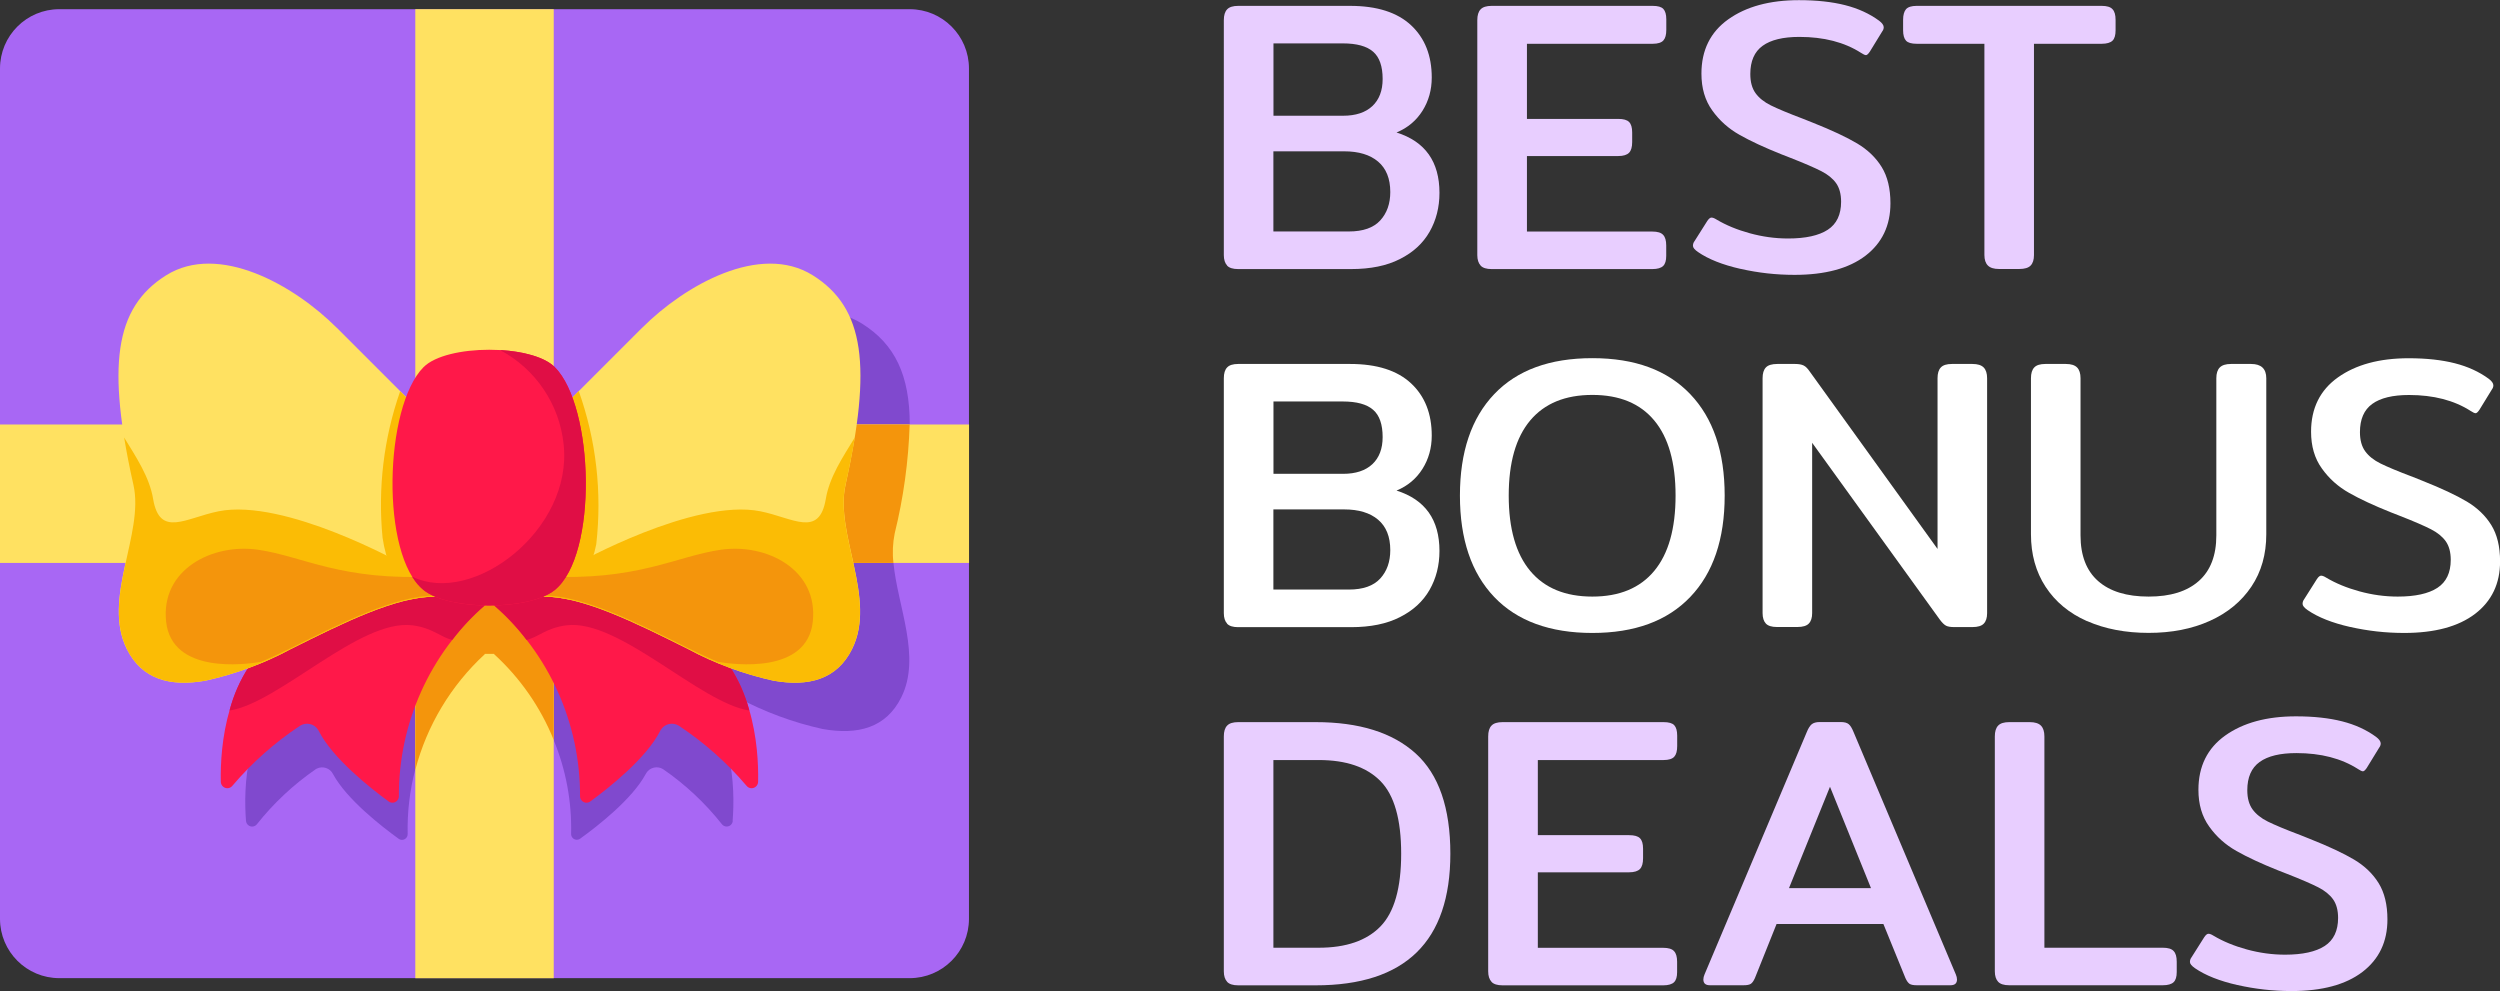 <?xml version="1.0" encoding="UTF-8"?>
<svg id="Layer_2" data-name="Layer 2" xmlns="http://www.w3.org/2000/svg" viewBox="0 0 323.8 128.36">
  <rect x="0" y="0" width="323.8" height="128.36" fill="#333333" stroke="none"/>
  <defs>
    <style>
      .cls-1 {
        fill: #fbbc05;
      }

      .cls-1, .cls-2, .cls-3, .cls-4, .cls-5, .cls-6, .cls-7, .cls-8, .cls-9 {
        stroke-width: 0px;
      }

      .cls-2 {
        fill: #e8ceff;
      }

      .cls-3 {
        fill: #e00e45;
      }

      .cls-4 {
        fill: #ff1849;
      }

      .cls-5 {
        fill: #f4950c;
      }

      .cls-6 {
        fill: #fff;
      }

      .cls-7 {
        fill: #ffe161;
      }

      .cls-8 {
        fill: #a867f4;
      }

      .cls-9 {
        fill: #8049ce;
      }
    </style>
  </defs>
  <g id="Layer_1-2" data-name="Layer 1">
    <g>
      <path class="cls-2" d="m158.94,34.39c-.28-.3-.43-.75-.43-1.35V2.61c0-.63.14-1.1.43-1.4.28-.3.76-.45,1.43-.45h14.49c3.48,0,6.11.84,7.9,2.51,1.79,1.67,2.68,3.93,2.68,6.77,0,1.6-.4,3.04-1.2,4.31-.8,1.27-1.92,2.21-3.36,2.81,3.71,1.17,5.56,3.78,5.56,7.82,0,1.87-.43,3.55-1.28,5.04-.85,1.49-2.13,2.67-3.84,3.53-1.7.87-3.81,1.3-6.32,1.3h-14.64c-.67,0-1.15-.15-1.43-.45Zm15.02-19.4c1.64,0,2.9-.42,3.79-1.25.89-.84,1.33-2.01,1.33-3.51,0-1.64-.41-2.82-1.23-3.53-.82-.72-2.13-1.08-3.94-1.08h-8.97v9.37h9.02Zm.75,14.99c1.84,0,3.19-.48,4.06-1.43.87-.95,1.3-2.18,1.3-3.68,0-1.74-.53-3.05-1.58-3.94-1.05-.89-2.52-1.33-4.39-1.33h-9.17v10.38h9.78Z"/>
      <path class="cls-2" d="m191.77,34.39c-.28-.3-.43-.75-.43-1.35V2.61c0-.63.14-1.1.43-1.4.28-.3.76-.45,1.43-.45h20.86c.67,0,1.13.13,1.38.4.25.27.38.72.38,1.35v1.35c0,.64-.12,1.09-.38,1.38-.25.28-.71.43-1.38.43h-16.29v9.73h11.83c.67,0,1.14.13,1.4.4.27.27.4.72.4,1.35v1.25c0,.64-.13,1.1-.4,1.38-.27.28-.74.43-1.4.43h-11.83v9.78h16.24c.67,0,1.14.14,1.4.43.27.28.4.74.4,1.38v1.35c0,.6-.13,1.04-.4,1.3s-.74.4-1.4.4h-20.81c-.67,0-1.15-.15-1.43-.45Z"/>
      <path class="cls-2" d="m225.41,34.82c-2.29-.52-4.12-1.24-5.49-2.18-.43-.3-.65-.57-.65-.8s.07-.43.2-.6l1.65-2.61c.2-.3.38-.45.55-.45s.38.08.65.25c1.24.74,2.67,1.33,4.31,1.78,1.64.45,3.29.68,4.96.68,2.27,0,3.99-.38,5.14-1.13,1.15-.75,1.73-1.96,1.73-3.63,0-1-.22-1.8-.65-2.41-.43-.6-1.07-1.12-1.91-1.55-.84-.43-2.19-1.02-4.06-1.75l-1.15-.45c-2.17-.87-3.97-1.7-5.39-2.51-1.42-.8-2.6-1.85-3.53-3.16-.94-1.3-1.4-2.89-1.4-4.76,0-3.04,1.16-5.39,3.48-7.04,2.32-1.65,5.37-2.48,9.15-2.48,2.31,0,4.3.22,5.99.65,1.69.43,3.15,1.1,4.39,2.01.4.3.6.59.6.85,0,.2-.07.38-.2.55l-1.6,2.61c-.2.3-.37.45-.5.45s-.35-.1-.65-.3c-2.14-1.37-4.8-2.06-7.97-2.06-2.11,0-3.69.38-4.76,1.15-1.07.77-1.6,1.99-1.6,3.66,0,1.04.23,1.86.68,2.48.45.62,1.11,1.15,1.98,1.58.87.43,2.27,1.02,4.21,1.75l1.25.5c2.44.97,4.34,1.86,5.72,2.68,1.37.82,2.43,1.84,3.18,3.06.75,1.22,1.13,2.78,1.13,4.69,0,2.88-1.08,5.14-3.23,6.79-2.16,1.65-5.22,2.48-9.2,2.48-2.37,0-4.7-.26-6.99-.78Z"/>
      <path class="cls-2" d="m257.47,34.39c-.3-.3-.45-.75-.45-1.35V5.67h-8.77c-.67,0-1.13-.13-1.38-.4-.25-.27-.38-.72-.38-1.35v-1.35c0-.63.13-1.09.38-1.38.25-.28.71-.43,1.38-.43h23.96c.67,0,1.14.14,1.4.43.27.28.4.74.4,1.38v1.35c0,.64-.13,1.09-.4,1.35s-.74.4-1.4.4h-8.77v27.37c0,.6-.14,1.05-.43,1.35-.28.3-.78.45-1.48.45h-2.61c-.67,0-1.15-.15-1.45-.45Z"/>
    </g>
    <g>
      <path class="cls-6" d="m158.94,80.77c-.28-.3-.43-.75-.43-1.35v-30.43c0-.63.14-1.1.43-1.4.28-.3.76-.45,1.43-.45h14.49c3.48,0,6.11.84,7.9,2.51,1.79,1.67,2.68,3.93,2.68,6.77,0,1.6-.4,3.04-1.2,4.31-.8,1.27-1.92,2.21-3.36,2.81,3.71,1.17,5.56,3.78,5.56,7.82,0,1.87-.43,3.55-1.28,5.04-.85,1.49-2.13,2.67-3.84,3.53-1.7.87-3.81,1.3-6.32,1.3h-14.64c-.67,0-1.15-.15-1.43-.45Zm15.02-19.4c1.64,0,2.9-.42,3.79-1.25.89-.84,1.33-2.01,1.33-3.51,0-1.64-.41-2.82-1.23-3.53-.82-.72-2.13-1.08-3.94-1.08h-8.97v9.37h9.02Zm.75,14.99c1.84,0,3.19-.48,4.06-1.43.87-.95,1.3-2.18,1.3-3.68,0-1.74-.53-3.05-1.58-3.94-1.05-.89-2.52-1.33-4.39-1.33h-9.17v10.38h9.78Z"/>
      <path class="cls-6" d="m193.53,77.32c-2.96-3.11-4.44-7.49-4.44-13.13s1.48-10.03,4.44-13.14c2.96-3.11,7.19-4.66,12.71-4.66s9.71,1.55,12.68,4.66c2.97,3.11,4.46,7.49,4.46,13.14s-1.49,10.03-4.46,13.13c-2.97,3.11-7.2,4.66-12.68,4.66s-9.75-1.55-12.71-4.66Zm20.73-3.38c1.84-2.22,2.76-5.47,2.76-9.75s-.92-7.52-2.76-9.73c-1.84-2.21-4.51-3.31-8.02-3.31s-6.19,1.1-8.05,3.31c-1.85,2.21-2.78,5.45-2.78,9.73s.93,7.53,2.78,9.75c1.85,2.22,4.54,3.33,8.05,3.33s6.18-1.11,8.02-3.33Z"/>
      <path class="cls-6" d="m228.72,80.77c-.28-.3-.43-.75-.43-1.35v-30.43c0-.63.14-1.1.43-1.4.28-.3.78-.45,1.48-.45h2.31c.47,0,.84.07,1.1.2.27.13.53.4.8.8l16.54,22.96v-22.11c0-.63.14-1.1.43-1.4.28-.3.76-.45,1.43-.45h2.66c.67,0,1.15.15,1.45.45.3.3.45.77.45,1.4v30.43c0,.6-.14,1.05-.43,1.35-.28.3-.78.45-1.48.45h-2.36c-.47,0-.82-.06-1.05-.18-.23-.12-.5-.38-.8-.78l-16.54-22.91v22.06c0,.6-.14,1.05-.43,1.35-.28.3-.78.45-1.48.45h-2.66c-.67,0-1.15-.15-1.43-.45Z"/>
      <path class="cls-6" d="m270.31,80.45c-2.31-1.02-4.09-2.5-5.36-4.44-1.27-1.94-1.9-4.21-1.9-6.82v-20.2c0-.63.14-1.1.43-1.4.28-.3.76-.45,1.43-.45h2.66c.67,0,1.15.15,1.45.45.3.3.45.77.45,1.4v20.35c0,2.61.76,4.58,2.28,5.92,1.52,1.34,3.7,2.01,6.54,2.01s4.97-.67,6.49-2.01c1.52-1.34,2.28-3.31,2.28-5.92v-20.35c0-.63.15-1.1.45-1.4.3-.3.78-.45,1.45-.45h2.61c1.3,0,1.96.62,1.96,1.85v20.2c0,2.61-.64,4.87-1.93,6.79-1.29,1.92-3.08,3.4-5.39,4.44-2.31,1.04-4.95,1.55-7.92,1.55s-5.67-.51-7.97-1.53Z"/>
      <path class="cls-6" d="m304.37,81.2c-2.29-.52-4.12-1.24-5.49-2.18-.43-.3-.65-.57-.65-.8s.07-.43.2-.6l1.65-2.61c.2-.3.38-.45.55-.45s.38.08.65.25c1.24.74,2.67,1.33,4.31,1.78,1.64.45,3.29.68,4.96.68,2.27,0,3.99-.38,5.14-1.13,1.15-.75,1.73-1.96,1.73-3.63,0-1-.22-1.8-.65-2.41-.43-.6-1.07-1.12-1.91-1.55-.84-.43-2.19-1.02-4.06-1.75l-1.15-.45c-2.17-.87-3.97-1.7-5.39-2.51-1.42-.8-2.6-1.85-3.53-3.16-.94-1.3-1.4-2.89-1.4-4.76,0-3.04,1.16-5.39,3.48-7.04,2.32-1.65,5.37-2.48,9.15-2.48,2.31,0,4.3.22,5.99.65,1.69.43,3.15,1.1,4.39,2.01.4.3.6.59.6.85,0,.2-.07.38-.2.55l-1.6,2.61c-.2.3-.37.45-.5.45s-.35-.1-.65-.3c-2.14-1.37-4.8-2.06-7.97-2.06-2.11,0-3.69.38-4.76,1.15-1.07.77-1.6,1.99-1.6,3.66,0,1.04.23,1.86.68,2.48.45.62,1.11,1.15,1.98,1.58.87.43,2.27,1.02,4.21,1.75l1.25.5c2.44.97,4.34,1.86,5.72,2.68,1.37.82,2.43,1.84,3.18,3.06.75,1.22,1.13,2.78,1.13,4.69,0,2.88-1.08,5.14-3.23,6.79-2.16,1.65-5.22,2.48-9.2,2.48-2.37,0-4.7-.26-6.99-.78Z"/>
    </g>
    <g>
      <path class="cls-2" d="m158.94,127.16c-.28-.3-.43-.75-.43-1.35v-30.43c0-.63.14-1.1.43-1.4.28-.3.76-.45,1.43-.45h10.03c5.65,0,9.97,1.35,12.96,4.06,2.99,2.71,4.49,7.04,4.49,12.98,0,11.36-5.82,17.05-17.45,17.05h-10.03c-.67,0-1.15-.15-1.43-.45Zm11.86-4.41c3.54,0,6.21-.92,8-2.76,1.79-1.84,2.68-4.98,2.68-9.42s-.89-7.58-2.68-9.4c-1.79-1.82-4.45-2.73-8-2.73h-5.87v24.31h5.87Z"/>
      <path class="cls-2" d="m193.18,127.16c-.28-.3-.43-.75-.43-1.35v-30.43c0-.63.14-1.1.43-1.4.28-.3.76-.45,1.43-.45h20.86c.67,0,1.13.13,1.38.4.25.27.38.72.38,1.35v1.35c0,.64-.12,1.09-.38,1.38-.25.28-.71.43-1.38.43h-16.29v9.73h11.83c.67,0,1.14.13,1.4.4.27.27.4.72.4,1.35v1.25c0,.64-.13,1.1-.4,1.38-.27.28-.74.43-1.4.43h-11.83v9.78h16.24c.67,0,1.14.14,1.4.43.27.28.4.74.4,1.38v1.35c0,.6-.13,1.04-.4,1.3s-.74.4-1.4.4h-20.81c-.67,0-1.15-.15-1.43-.45Z"/>
      <path class="cls-2" d="m220.62,126.86c0-.2.05-.42.15-.65l13.24-31.38c.2-.5.42-.84.65-1.03.23-.18.57-.28,1-.28h2.76c.47,0,.81.09,1.03.28.22.18.43.53.63,1.03l13.24,31.38c.1.23.15.45.15.65,0,.5-.28.75-.85.75h-4.36c-.43,0-.74-.06-.93-.18-.18-.12-.36-.36-.53-.73l-2.86-7.02h-13.84l-2.81,7.02c-.17.37-.34.61-.53.73-.18.12-.49.18-.93.18h-4.36c-.57,0-.85-.25-.85-.75Zm21.71-11.83l-5.31-13.13-5.31,13.13h10.63Z"/>
      <path class="cls-2" d="m258.8,127.16c-.28-.3-.43-.75-.43-1.35v-30.43c0-.63.14-1.1.43-1.4.28-.3.76-.45,1.43-.45h2.66c.67,0,1.15.15,1.45.45.3.3.45.77.45,1.4v27.37h15.34c.67,0,1.14.14,1.4.43.27.28.4.74.4,1.38v1.35c0,.6-.13,1.04-.4,1.3s-.74.4-1.4.4h-19.9c-.67,0-1.15-.15-1.43-.45Z"/>
      <path class="cls-2" d="m289.78,127.58c-2.29-.52-4.12-1.24-5.49-2.18-.43-.3-.65-.57-.65-.8s.07-.43.2-.6l1.65-2.61c.2-.3.38-.45.55-.45s.38.08.65.25c1.24.74,2.67,1.33,4.31,1.78,1.64.45,3.29.68,4.96.68,2.27,0,3.99-.38,5.14-1.13,1.15-.75,1.73-1.96,1.73-3.63,0-1-.22-1.8-.65-2.41-.43-.6-1.07-1.12-1.91-1.55-.84-.43-2.19-1.02-4.06-1.75l-1.15-.45c-2.17-.87-3.97-1.7-5.39-2.51-1.42-.8-2.6-1.85-3.53-3.16-.94-1.3-1.4-2.89-1.4-4.76,0-3.04,1.16-5.39,3.48-7.04,2.32-1.65,5.37-2.48,9.15-2.48,2.31,0,4.3.22,5.99.65,1.69.43,3.15,1.1,4.39,2.01.4.3.6.59.6.85,0,.2-.07.38-.2.55l-1.6,2.61c-.2.3-.37.45-.5.45s-.35-.1-.65-.3c-2.14-1.37-4.8-2.06-7.97-2.06-2.11,0-3.69.38-4.76,1.15-1.07.77-1.6,1.99-1.6,3.66,0,1.04.23,1.86.68,2.48.45.62,1.11,1.15,1.98,1.58.87.43,2.27,1.02,4.21,1.75l1.25.5c2.44.97,4.34,1.86,5.72,2.68,1.37.82,2.43,1.84,3.18,3.06.75,1.22,1.13,2.78,1.13,4.69,0,2.88-1.08,5.14-3.23,6.79-2.16,1.65-5.22,2.48-9.2,2.48-2.37,0-4.7-.26-6.99-.78Z"/>
    </g>
    <g>
      <path class="cls-8" d="m7.68,1.19h110.14c4.24,0,7.68,3.44,7.68,7.68v110.14c0,4.24-3.44,7.68-7.68,7.68H7.68c-4.24,0-7.68-3.44-7.68-7.68V8.88C0,4.63,3.44,1.19,7.68,1.19Z"/>
      <g>
        <path class="cls-9" d="m45.13,83.05h8.66v16.59c-.72,2.73-1.05,5.55-.99,8.38.01.41-.31.75-.72.76-.17,0-.34-.05-.47-.16-2.2-1.59-6.71-5.1-8.47-8.35-.38-.78-1.33-1.1-2.11-.72-.05.02-.09.05-.14.08-2.88,1.99-5.45,4.39-7.62,7.13-.27.34-.77.4-1.11.12-.18-.14-.28-.35-.3-.57-.33-4.24-.15-13.15,6.26-18.26,1.68-1.33,6.99-4.99,6.99-4.99h0Z"/>
        <path class="cls-9" d="m94.91,106.31c-.03.44-.4.77-.84.74-.22-.01-.43-.12-.57-.3-2.17-2.74-4.74-5.15-7.62-7.13-.74-.46-1.71-.23-2.17.5-.03.04-.05.09-.08.14-1.75,3.25-6.26,6.76-8.47,8.35-.32.25-.79.19-1.03-.13-.11-.13-.16-.3-.16-.47.1-4.18-.67-8.33-2.27-12.19v-12.77h9.94s5.31,3.66,6.99,4.99c6.42,5.11,6.6,14.02,6.26,18.26h0Z"/>
        <g>
          <path class="cls-9" d="m111.64,41.91c-6.8-4.25-16.55,1.26-22.08,6.8l-6.28,6.27h34.55c0-6.39-1.92-10.4-6.19-13.07h0Z"/>
          <path class="cls-9" d="m76.81,83.53c5.07,0,11.89,3.4,18.69,6.8,3.48,1.86,7.19,3.24,11.04,4.09,4.57.81,8.22-.14,10.19-4.09,2.63-5.25-.47-11.77-1.01-17.42h-38.92v10.62Z"/>
        </g>
      </g>
      <path class="cls-7" d="m53.79,1.19h17.93v125.51h-17.93V1.19Z"/>
      <path class="cls-7" d="m0,54.98h125.51v17.93H0v-17.93Z"/>
      <path class="cls-5" d="m115.88,69.09c1.14-4.62,1.79-9.35,1.94-14.11h-34.55l-6.47,6.47v11.46h38.92c-.15-1.27-.09-2.56.16-3.82h0Z"/>
      <g>
        <path class="cls-5" d="m53.79,78.03v21.68c1.5-5.75,4.63-10.95,9-14.98v-.04c.4,0,.8,0,1.21,0v.04c3.37,3.08,6.01,6.87,7.72,11.11v-17.81h-17.93Z"/>
        <path class="cls-4" d="m90.37,81.85c7.16,5.29,7.92,14.79,7.82,19.41-.01.47-.4.84-.86.83-.26,0-.5-.13-.66-.34-2.53-2.98-5.48-5.59-8.74-7.75-.79-.5-1.84-.27-2.34.52-.03.05-.06.11-.09.16-1.79,3.53-6.64,7.37-9.04,9.12-.37.28-.9.2-1.17-.18-.11-.14-.16-.32-.16-.49.03-9.44-4.01-18.44-11.09-24.69v-1.7h18.69s5.8,3.73,7.65,5.1h0Z"/>
        <path class="cls-3" d="m64.03,76.75v1.7c1.55,1.32,2.95,2.8,4.17,4.43,1.52-.34,2.51-1.55,5.17-1.89,6.8-.85,17.26,10.05,23.68,11.04-1.03-4.05-3.39-7.63-6.69-10.19-1.84-1.37-7.65-5.1-7.65-5.1h-18.69Z"/>
        <path class="cls-4" d="m36.42,81.85c-7.16,5.29-7.92,14.79-7.82,19.41.01.47.4.84.86.83.26,0,.5-.13.66-.34,2.53-2.98,5.48-5.59,8.74-7.75.79-.5,1.84-.27,2.34.52.03.05.06.11.09.16,1.79,3.53,6.64,7.37,9.04,9.12.37.28.9.2,1.17-.18.11-.14.16-.32.16-.49-.03-9.44,4.01-18.44,11.09-24.69v-1.7h-18.69s-5.8,3.73-7.65,5.1Z"/>
        <path class="cls-3" d="m62.75,76.75v1.7c-1.55,1.32-2.95,2.8-4.17,4.43-1.52-.34-2.51-1.55-5.17-1.89-6.8-.85-17.26,10.05-23.68,11.04,1.03-4.05,3.39-7.63,6.69-10.19,1.84-1.37,7.65-5.1,7.65-5.1h18.69Z"/>
        <path class="cls-7" d="m43.61,42.45c-5.54-5.54-15.29-11.04-22.08-6.8s-7.64,11.89-4.25,27.18c1.4,6.32-4.1,14.74-.85,21.24,1.97,3.94,5.63,4.9,10.19,4.09,3.85-.85,7.57-2.22,11.04-4.09,6.8-3.4,13.62-6.8,18.69-6.8v-22.09l-12.74-12.74Z"/>
        <path class="cls-1" d="m16.43,84.07c1.97,3.94,5.62,4.9,10.19,4.09,3.85-.85,7.57-2.22,11.04-4.09,6.8-3.4,13.62-6.8,18.69-6.8v-5.09l-4.25.84s-15.2-8.51-23.78-6.8c-4.25.85-7.64,3.48-8.49-1.61-.47-2.82-2.19-5.39-3.75-7.94.31,1.9.71,3.95,1.21,6.16,1.4,6.31-4.1,14.74-.85,21.23Z"/>
        <path class="cls-1" d="m56.35,55.19v22.09c-1.12.01-2.24.15-3.34.41-1.85-2.33-3.04-5.11-3.46-8.05-.62-6.41.15-12.88,2.28-18.96l4.52,4.52Z"/>
        <path class="cls-5" d="m56.35,74.64v2.5c-5.07,0-11.89,3.4-18.69,6.8-1.3.65-2.57,1.25-3.82,1.78h-.02c-2.16.37-11.54,1.58-12.3-5.18-.75-6.75,5.95-10.19,11.89-9.34,5.81.83,10.81,4.09,22.93,3.45Z"/>
        <path class="cls-7" d="m83.18,42.45c5.54-5.54,15.29-11.04,22.08-6.8s7.64,11.89,4.25,27.18c-1.4,6.32,4.1,14.74.85,21.24-1.97,3.94-5.63,4.9-10.19,4.09-3.85-.85-7.57-2.22-11.04-4.09-6.8-3.4-13.62-6.8-18.69-6.8v-22.09l12.74-12.74Z"/>
        <path class="cls-1" d="m77.23,70.48c-.52,2.66-1.71,5.14-3.46,7.2-1.09-.26-2.21-.39-3.34-.41v-22.09l4.53-4.53c2.26,6.35,3.03,13.13,2.27,19.82h0Z"/>
        <path class="cls-1" d="m110.36,84.07c-1.97,3.94-5.62,4.9-10.19,4.09-3.85-.85-7.57-2.22-11.04-4.09-6.8-3.4-13.62-6.8-18.69-6.8v-5.09l4.25.84s15.2-8.51,23.78-6.8c4.25.85,7.64,3.48,8.49-1.61.47-2.82,2.19-5.39,3.75-7.94-.31,1.9-.71,3.95-1.21,6.16-1.4,6.31,4.09,14.74.85,21.23Z"/>
        <path class="cls-5" d="m70.44,74.64v2.5c5.07,0,11.89,3.4,18.69,6.8,1.3.65,2.57,1.25,3.82,1.78h.02c2.16.37,11.54,1.58,12.3-5.18.75-6.75-5.95-10.19-11.89-9.34-5.81.83-10.81,4.09-22.93,3.45Z"/>
        <path class="cls-4" d="m71.85,76.43c-3.3,2.67-13.69,2.67-16.99,0-5.62-4.54-5.1-23.77,0-28.88,3-3,13.99-3,16.99,0,5.1,5.1,5.62,24.34,0,28.88Z"/>
        <path class="cls-3" d="m64.77,45.34c4.6,2.45,7.69,7.02,8.23,12.2,1.23,11.1-11.79,21.01-19.62,17.14.39.66.89,1.25,1.48,1.74,3.3,2.67,13.69,2.67,16.99,0,5.62-4.54,5.11-23.77,0-28.88-1.3-1.3-4.09-2.03-7.08-2.21Z"/>
      </g>
    </g>
  </g>
</svg>